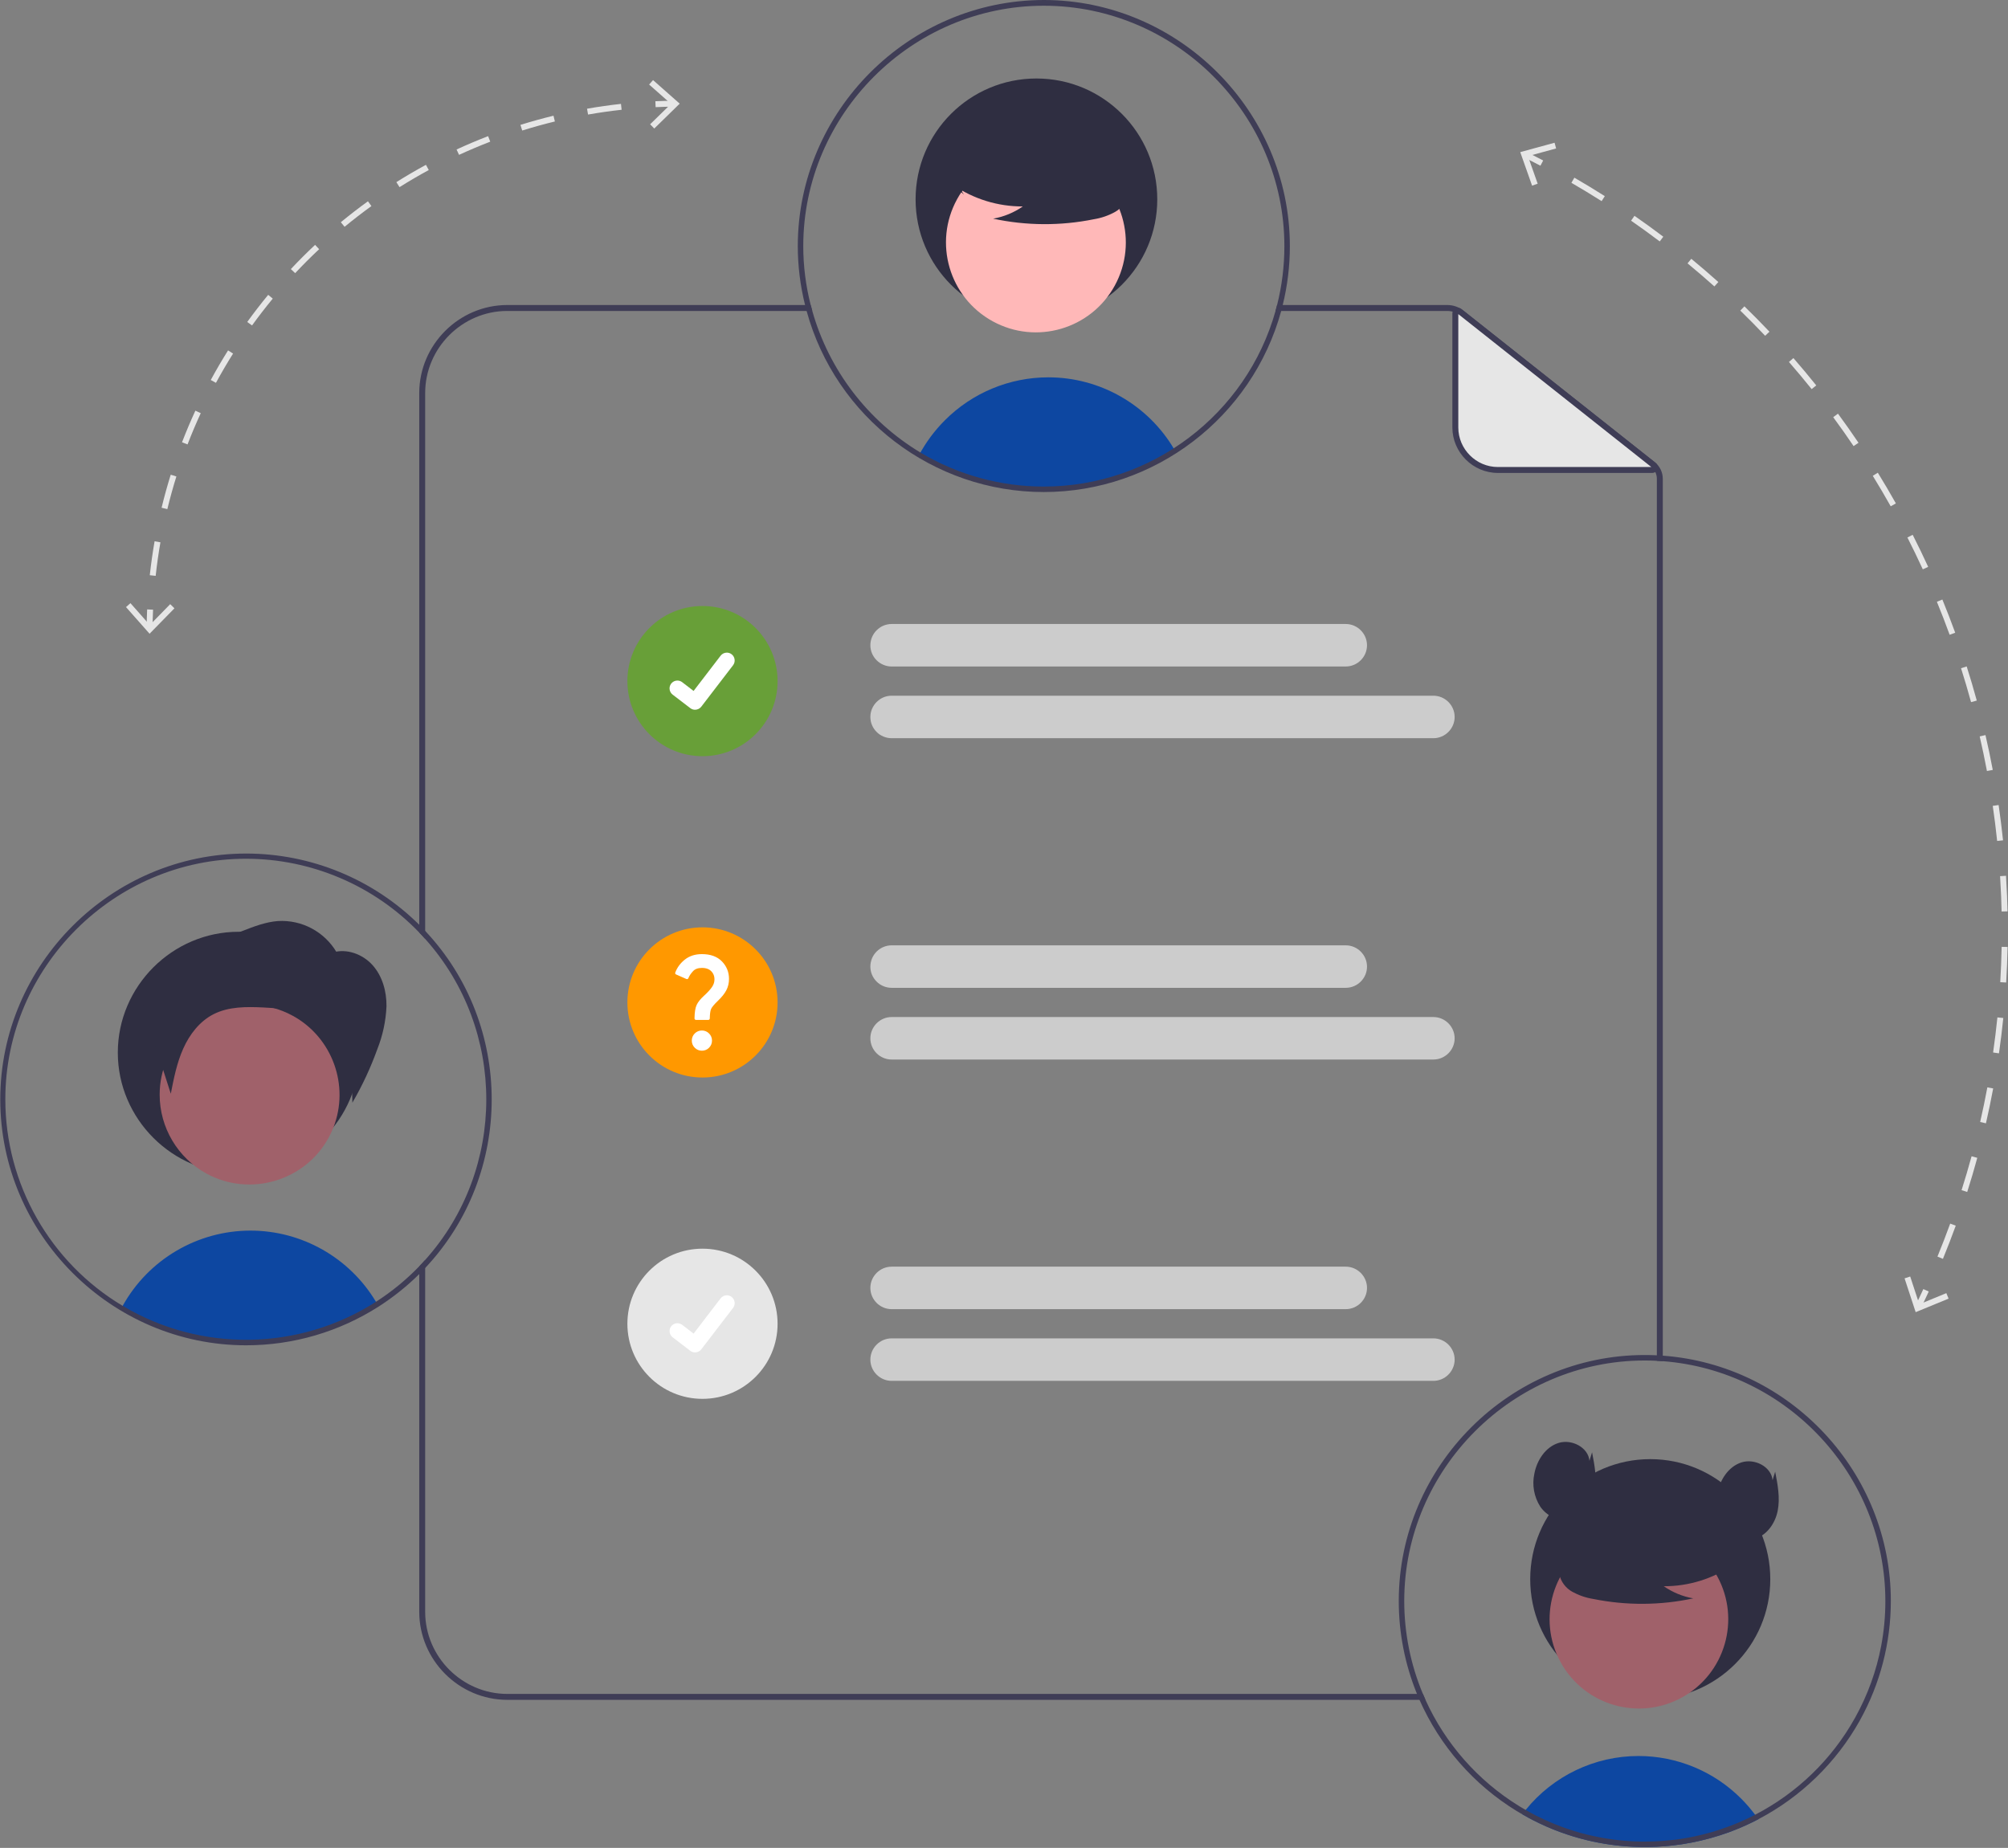 <?xml version="1.0" encoding="UTF-8" standalone="no"?>
<!DOCTYPE svg PUBLIC "-//W3C//DTD SVG 1.1//EN" "http://www.w3.org/Graphics/SVG/1.1/DTD/svg11.dtd">
<svg width="100%" height="100%" viewBox="0 0 678 624" version="1.1" xmlns="http://www.w3.org/2000/svg" xmlns:xlink="http://www.w3.org/1999/xlink" xml:space="preserve" xmlns:serif="http://www.serif.com/" style="fill-rule:evenodd;clip-rule:evenodd;stroke-linejoin:round;stroke-miterlimit:2;">
    <rect x="0" y="0" width="678" height="624" fill="#808080" stroke="none"/>
    <g transform="matrix(1,0,0,1,-261.071,-138.144)">
        <path d="M741.511,710.144L432.321,710.144C417.134,710.127 404.643,697.632 404.631,682.444L404.631,563.594C403.991,564.324 403.321,565.044 402.631,565.744L402.631,682.444C402.646,698.728 416.038,712.124 432.321,712.144L742.381,712.144C742.081,711.484 741.791,710.814 741.511,710.144ZM404.631,270.844C404.643,255.657 417.134,243.161 432.321,243.144L535.341,243.144C535.151,242.474 534.971,241.814 534.801,241.144L432.321,241.144C416.038,241.165 402.646,254.561 402.631,270.844L402.631,453.044C403.321,453.744 403.981,454.464 404.631,455.194L404.631,270.844ZM819.791,294.204L755.191,243.034C753.65,241.812 751.739,241.146 749.771,241.144L692.281,241.144C692.121,241.814 691.941,242.484 691.751,243.144L749.771,243.144C751.287,243.148 752.759,243.658 753.951,244.594L818.551,295.774C819.793,296.753 820.517,298.253 820.511,299.834L820.511,597.664C821.181,597.684 821.852,597.734 822.511,597.784L822.511,299.834C822.519,297.641 821.514,295.562 819.791,294.204Z" style="fill:rgb(63,61,86);fill-rule:nonzero;"/>
    </g>
    <g transform="matrix(1,0,0,1,-261.071,-138.144)">
        <path d="M818.938,296.846L766.812,296.846C758.941,296.846 752.464,290.369 752.464,282.498L752.464,243.999C752.464,243.507 752.869,243.102 753.361,243.102C753.563,243.102 753.759,243.17 753.918,243.296L819.495,295.246C819.709,295.416 819.835,295.675 819.835,295.949C819.835,296.441 819.43,296.846 818.938,296.846Z" style="fill:rgb(230,230,230);fill-rule:nonzero;"/>
    </g>
    <g transform="matrix(1,0,0,1,-261.071,-138.144)">
        <path d="M818.938,297.846L766.812,297.846C758.396,297.836 751.474,290.914 751.464,282.498L751.464,243.999C751.464,242.958 752.32,242.102 753.361,242.102C753.788,242.102 754.203,242.246 754.539,242.511L820.115,294.463C820.569,294.822 820.835,295.37 820.835,295.949C820.835,296.99 819.979,297.846 818.938,297.846C818.938,297.846 818.938,297.846 818.938,297.846L818.938,297.846ZM753.464,244.212L753.464,282.498C753.472,289.817 759.493,295.838 766.812,295.846L818.641,295.846L753.464,244.212Z" style="fill:rgb(63,61,86);fill-rule:nonzero;"/>
    </g>
    <g transform="matrix(1,0,0,1,-261.071,-138.144)">
        <path d="M715.466,363.205L562.122,363.205C558.186,363.205 554.948,359.967 554.948,356.031C554.948,352.096 558.186,348.857 562.122,348.857L715.466,348.857C719.402,348.857 722.64,352.096 722.64,356.031C722.64,359.967 719.402,363.205 715.466,363.205Z" style="fill:rgb(204,204,204);fill-rule:nonzero;"/>
    </g>
    <g transform="matrix(1,0,0,1,-261.071,-138.144)">
        <path d="M745.059,387.418L562.122,387.418C558.186,387.418 554.948,384.179 554.948,380.244C554.948,376.308 558.186,373.07 562.122,373.07L745.059,373.07C748.994,373.07 752.233,376.308 752.233,380.244C752.233,384.179 748.994,387.418 745.059,387.418C745.059,387.418 745.059,387.418 745.059,387.418Z" style="fill:rgb(204,204,204);fill-rule:nonzero;"/>
    </g>
    <g transform="matrix(1,0,0,1,-261.071,-138.144)">
        <path d="M715.466,471.712L562.122,471.712C558.186,471.712 554.948,468.474 554.948,464.538C554.948,460.603 558.186,457.364 562.122,457.364L715.466,457.364C719.402,457.364 722.64,460.603 722.64,464.538C722.64,468.474 719.402,471.712 715.466,471.712Z" style="fill:rgb(204,204,204);fill-rule:nonzero;"/>
    </g>
    <g transform="matrix(1,0,0,1,-261.071,-138.144)">
        <path d="M745.059,495.924L562.122,495.924C558.186,495.924 554.948,492.686 554.948,488.75C554.948,484.815 558.186,481.576 562.122,481.576L745.059,481.576C748.994,481.576 752.233,484.815 752.233,488.75C752.233,492.686 748.994,495.924 745.059,495.924C745.059,495.924 745.059,495.924 745.059,495.924Z" style="fill:rgb(204,204,204);fill-rule:nonzero;"/>
    </g>
    <g transform="matrix(1,0,0,1,-261.071,-138.144)">
        <path d="M715.466,580.219L562.122,580.219C558.186,580.219 554.948,576.98 554.948,573.045C554.948,569.109 558.186,565.871 562.122,565.871L715.466,565.871C719.402,565.871 722.64,569.109 722.64,573.045C722.64,576.98 719.402,580.219 715.466,580.219Z" style="fill:rgb(204,204,204);fill-rule:nonzero;"/>
    </g>
    <g transform="matrix(1,0,0,1,-261.071,-138.144)">
        <path d="M745.059,604.431L562.122,604.431C558.186,604.431 554.948,601.193 554.948,597.257C554.948,593.321 558.186,590.083 562.122,590.083L745.059,590.083C748.994,590.083 752.233,593.321 752.233,597.257C752.233,601.193 748.994,604.431 745.059,604.431C745.059,604.431 745.059,604.431 745.059,604.431Z" style="fill:rgb(204,204,204);fill-rule:nonzero;"/>
    </g>
    <circle id="a4ecd73b-08d8-48cc-a4e8-61145e733de3" cx="237.194" cy="229.993" r="25.356" style="fill:rgb(104,159,56);"/>
    <g id="e1436a23-a259-49e2-b8fe-799bdd526759-158" transform="matrix(1,0,0,1,-261.071,-138.144)">
        <path d="M495.753,377.81C495.183,377.811 494.627,377.626 494.171,377.284L494.143,377.263L488.184,372.705C487.528,372.204 487.143,371.425 487.143,370.601C487.143,369.148 488.339,367.952 489.792,367.952C490.375,367.952 490.943,368.145 491.406,368.501L495.266,371.461L504.387,359.562C504.887,358.909 505.665,358.526 506.487,358.526C507.07,358.526 507.636,358.718 508.098,359.072L508.099,359.072L508.042,359.151L508.1,359.072C509.251,359.957 509.472,361.632 508.59,362.784L497.862,376.774C497.359,377.427 496.579,377.809 495.755,377.807L495.753,377.81Z" style="fill:white;fill-rule:nonzero;"/>
    </g>
    <circle id="be8a52d2-63f9-435f-813d-f0401f75b826" cx="237.194" cy="338.5" r="25.356" style="fill:rgb(255,152,0);"/>
    <circle id="fc7f6027-3824-4a0f-8274-ead5998d3b8e" cx="237.194" cy="447.007" r="25.356" style="fill:rgb(230,230,230);"/>
    <g id="a068fab7-b499-433d-8534-b02b75008e19-160" transform="matrix(1,0,0,1,-261.071,-138.144)">
        <path d="M495.753,594.823C495.183,594.824 494.627,594.64 494.171,594.298L494.143,594.276L488.184,589.718C487.528,589.217 487.143,588.438 487.143,587.614C487.143,586.161 488.339,584.966 489.792,584.966C490.375,584.966 490.943,585.159 491.406,585.515L495.266,588.475L504.387,576.575C504.887,575.923 505.665,575.539 506.487,575.539C507.07,575.539 507.636,575.731 508.098,576.085L508.099,576.086L508.042,576.164L508.1,576.086C509.251,576.971 509.472,578.645 508.59,579.798L497.862,593.788C497.359,594.44 496.579,594.823 495.755,594.82L495.753,594.823Z" style="fill:white;fill-rule:nonzero;"/>
    </g>
    <g transform="matrix(1,0,0,1,-261.071,-138.144)">
        <path d="M854.768,752.469C853.337,753.216 851.881,753.924 850.401,754.592C849.054,755.201 847.685,755.773 846.294,756.308C845.786,756.502 845.27,756.696 844.753,756.89C840.666,758.372 836.468,759.529 832.199,760.351C830.086,760.767 827.944,761.093 825.775,761.33C823.984,761.533 822.175,761.677 820.348,761.764C819.046,761.828 817.744,761.856 816.434,761.856C811.243,761.858 806.064,761.373 800.964,760.407C799.634,760.167 798.333,759.881 797.032,759.567C790.736,758.058 784.642,755.809 778.875,752.865C778.358,752.607 777.842,752.33 777.325,752.062C776.558,751.656 775.811,751.232 775.063,750.789C775.423,750.29 775.811,749.801 776.208,749.321C785.495,737.812 799.515,731.109 814.304,731.109C827.326,731.109 839.824,736.305 849.008,745.537C850.692,747.226 852.252,749.034 853.679,750.946C854.057,751.444 854.417,751.952 854.768,752.469Z" style="fill:rgb(13,71,161);fill-rule:nonzero;"/>
    </g>
    <circle cx="557.205" cy="533.248" r="40.53" style="fill:rgb(47,46,65);"/>
    <g transform="matrix(0.877,-0.48,0.48,0.877,-490.059,336.584)">
        <circle cx="814.587" cy="685.51" r="30.166" style="fill:rgb(160,97,106);"/>
    </g>
    <g transform="matrix(1,0,0,1,-261.071,-138.144)">
        <path d="M846.284,666.536C839.391,671.287 831.208,673.816 822.837,673.782C825.823,675.853 829.223,677.252 832.802,677.882C821.671,680.27 810.166,680.334 799.009,678.072C796.529,677.674 794.136,676.852 791.935,675.642C789.718,674.404 788.129,672.279 787.569,669.803C786.827,665.567 790.128,661.719 793.558,659.126C804.185,651.213 817.827,648.487 830.679,651.708C834.826,652.78 838.98,654.591 841.673,657.921C844.367,661.251 845.164,666.385 842.598,669.814L846.284,666.536Z" style="fill:rgb(47,46,65);fill-rule:nonzero;"/>
    </g>
    <g transform="matrix(1,0,0,1,-261.071,-138.144)">
        <path d="M822.511,595.924C821.852,595.874 821.181,595.834 820.511,595.804C819.161,595.734 817.801,595.704 816.431,595.704C770.86,595.705 733.361,633.205 733.361,678.776C733.361,689.531 735.45,700.185 739.511,710.144C739.781,710.814 740.061,711.484 740.361,712.144C747.233,727.71 758.692,740.816 773.201,749.704L773.731,750.014C774.181,750.284 774.621,750.544 775.061,750.784C775.811,751.234 776.561,751.654 777.321,752.064C777.841,752.334 778.361,752.604 778.871,752.864C784.638,755.809 790.734,758.058 797.031,759.564C798.331,759.884 799.631,760.164 800.961,760.404C806.061,761.37 811.241,761.856 816.431,761.854C817.741,761.854 819.041,761.824 820.351,761.764C822.171,761.684 823.981,761.534 825.771,761.334C827.941,761.094 830.085,760.767 832.201,760.354C836.468,759.53 840.665,758.373 844.751,756.894C845.271,756.694 845.791,756.504 846.291,756.304C847.691,755.774 849.051,755.204 850.401,754.594C851.881,753.924 853.338,753.214 854.771,752.464C869.137,744.937 881.015,733.402 888.961,719.264C888.997,719.189 889.037,719.115 889.081,719.044C895.921,706.717 899.511,692.848 899.511,678.75C899.511,635.47 865.677,599.075 822.511,595.924L822.511,595.924ZM896.231,694.024C894.625,702.412 891.699,710.493 887.561,717.964C887.491,718.094 887.421,718.224 887.351,718.344C879.569,732.276 867.857,743.615 853.681,750.944C852.261,751.684 850.824,752.378 849.371,753.024C848.161,753.564 846.921,754.084 845.671,754.564C845.151,754.764 844.611,754.974 844.081,755.154C840.549,756.444 836.93,757.48 833.251,758.254C830.524,758.837 827.766,759.271 824.991,759.554C823.281,759.744 821.551,759.874 819.801,759.934C818.681,759.984 817.561,760.014 816.431,760.014C811.408,760.016 806.397,759.548 801.461,758.614C798.458,758.064 795.489,757.336 792.571,756.434C788.126,755.064 783.807,753.314 779.661,751.204C779.181,750.954 778.701,750.704 778.231,750.444C777.551,750.084 776.871,749.714 776.211,749.324C775.711,749.044 775.211,748.744 774.721,748.454C774.431,748.284 774.151,748.114 773.861,747.934C760.048,739.396 749.087,726.934 742.381,712.144C742.081,711.484 741.791,710.814 741.511,710.144C737.353,700.211 735.211,689.549 735.211,678.78C735.211,634.223 771.874,597.557 816.431,597.554C817.801,597.554 819.161,597.584 820.511,597.664C821.181,597.684 821.851,597.734 822.511,597.784C864.673,600.98 897.661,636.562 897.661,678.845C897.661,683.938 897.182,689.021 896.231,694.024L896.231,694.024Z" style="fill:rgb(63,61,86);fill-rule:nonzero;"/>
    </g>
    <g transform="matrix(1,0,0,1,-261.071,-138.144)">
        <path d="M797.751,631.421C797.315,626.835 791.697,624.012 787.304,625.397C782.911,626.782 780.027,631.206 779.155,635.729C778.308,639.574 779.028,643.603 781.154,646.918C783.374,650.114 787.455,652.108 791.261,651.297C795.606,650.371 798.616,646.129 799.477,641.77C800.339,637.412 799.483,632.919 798.629,628.56L797.751,631.421Z" style="fill:rgb(47,46,65);fill-rule:nonzero;"/>
    </g>
    <g transform="matrix(1,0,0,1,-261.071,-138.144)">
        <path d="M859.578,637.972C859.142,633.386 853.525,630.563 849.132,631.948C844.738,633.333 841.854,637.757 840.982,642.28C840.135,646.125 840.855,650.154 842.981,653.469C845.202,656.665 849.282,658.659 853.088,657.848C857.433,656.922 860.443,652.679 861.304,648.321C862.166,643.963 861.311,639.47 860.457,635.111L859.578,637.972Z" style="fill:rgb(47,46,65);fill-rule:nonzero;"/>
    </g>
    <g transform="matrix(1,0,0,1,-261.071,-138.144)">
        <path d="M657.851,290.39C631.664,307.158 598.116,307.692 571.409,291.765C573.716,287.471 576.639,283.537 580.085,280.089C589.338,270.792 601.927,265.56 615.043,265.56C632.488,265.56 648.682,274.815 657.537,289.845C657.639,290.021 657.75,290.205 657.851,290.39Z" style="fill:rgb(13,71,161);fill-rule:nonzero;"/>
    </g>
    <circle cx="349.95" cy="67.306" r="40.8" style="fill:rgb(47,46,65);"/>
    <g transform="matrix(0.48,-0.877,0.877,0.48,-136.026,512.047)">
        <circle cx="610.735" cy="219.663" r="30.366" style="fill:rgb(255,184,184);"/>
    </g>
    <g transform="matrix(1,0,0,1,-261.071,-138.144)">
        <path d="M582.827,200.562C589.765,205.344 598.003,207.89 606.43,207.857C603.424,209.941 600.001,211.349 596.399,211.984C607.603,214.387 619.185,214.452 630.416,212.175C632.912,211.775 635.321,210.947 637.537,209.729C639.768,208.483 641.368,206.344 641.932,203.851C642.679,199.587 639.356,195.713 635.904,193.103C625.206,185.137 611.473,182.393 598.536,185.636C594.361,186.715 590.18,188.538 587.468,191.89C584.757,195.242 583.954,200.41 586.537,203.862L582.827,200.562Z" style="fill:rgb(47,46,65);fill-rule:nonzero;"/>
    </g>
    <g transform="matrix(1,0,0,1,-261.071,-138.144)">
        <path d="M613.521,138.144C567.968,138.195 530.498,175.661 530.441,221.214C530.445,227.933 531.271,234.626 532.901,241.144C533.071,241.814 533.241,242.484 533.421,243.144C543.242,279.15 576.2,304.311 613.521,304.294C650.848,304.293 683.811,279.145 693.671,243.144C693.852,242.474 694.021,241.814 694.181,241.144C695.782,234.641 696.591,227.969 696.591,221.272C696.591,175.691 659.102,138.176 613.521,138.144L613.521,138.144ZM692.281,241.144C692.121,241.814 691.941,242.484 691.751,243.144C681.935,278.106 649.821,302.444 613.508,302.444C598.853,302.444 584.468,298.48 571.881,290.974C554.072,280.257 540.999,263.145 535.341,243.144C535.151,242.474 534.971,241.814 534.801,241.144C533.135,234.632 532.292,227.936 532.292,221.214C532.342,176.69 568.992,140.08 613.516,140.08C658.075,140.08 694.741,176.747 694.741,221.305C694.741,227.994 693.915,234.658 692.281,241.144L692.281,241.144Z" style="fill:rgb(63,61,86);fill-rule:nonzero;"/>
    </g>
    <g transform="matrix(1,0,0,1,-261.071,-138.144)">
        <path d="M388.481,578.524C362.296,595.293 328.748,595.829 302.041,579.904C302.181,579.634 302.331,579.364 302.491,579.104C311.179,563.443 327.736,553.694 345.646,553.694C362.994,553.694 379.114,562.842 388.011,577.734C388.071,577.814 388.121,577.904 388.171,577.984C388.271,578.154 388.381,578.344 388.481,578.524Z" style="fill:rgb(13,71,161);fill-rule:nonzero;"/>
    </g>
    <g transform="matrix(1,0,0,1,-261.071,-138.144)">
        <path d="M382.451,493.584C382.451,515.966 364.033,534.384 341.651,534.384C319.269,534.384 300.851,515.966 300.851,493.584C300.851,471.202 319.269,452.784 341.651,452.784C341.716,452.784 341.781,452.784 341.845,452.784C364.121,452.784 382.452,471.114 382.452,493.39C382.452,493.455 382.451,493.519 382.451,493.584Z" style="fill:rgb(47,46,65);fill-rule:nonzero;"/>
    </g>
    <g transform="matrix(1,0,0,1,-261.071,-138.144)">
        <path d="M373.621,518.934C373.154,520.109 372.616,521.254 372.011,522.364C364.02,536.98 345.418,542.433 330.801,534.444C321.062,529.129 314.981,518.884 314.981,507.789C314.981,491.131 328.689,477.423 345.347,477.423C350.444,477.423 355.46,478.706 359.931,481.154C373.299,488.464 379.203,504.758 373.621,518.934Z" style="fill:rgb(160,97,106);fill-rule:nonzero;"/>
    </g>
    <g transform="matrix(1,0,0,1,-261.071,-138.144)">
        <path d="M404.631,452.484C403.991,451.784 403.321,451.094 402.631,450.424C387.089,435.021 366.07,426.37 344.187,426.37C298.64,426.37 261.16,463.85 261.16,509.397C261.16,554.944 298.64,592.424 344.187,592.424C360.064,592.424 375.613,587.87 388.981,579.304C393.901,576.148 398.476,572.484 402.631,568.374C403.311,567.704 403.981,567.024 404.631,566.324C434.58,534.536 434.58,484.272 404.631,452.484L404.631,452.484ZM402.631,565.744C398.24,570.295 393.333,574.318 388.011,577.734C388.001,577.744 387.991,577.744 387.981,577.754C362.088,594.331 328.919,594.859 302.511,579.114C302.501,579.114 302.501,579.104 302.491,579.104C277.949,564.469 262.869,537.92 262.869,509.345C262.869,464.789 299.534,428.124 344.09,428.124C366.172,428.124 387.325,437.129 402.631,453.044C403.321,453.744 403.981,454.464 404.631,455.194C432.147,485.884 432.147,532.904 404.631,563.594C403.991,564.324 403.321,565.044 402.631,565.744Z" style="fill:rgb(63,61,86);fill-rule:nonzero;"/>
    </g>
    <g transform="matrix(1,0,0,1,-261.071,-138.144)">
        <path d="M374.719,459.702C370.627,452.756 362.956,448.675 354.91,449.162C350.761,449.473 346.814,451.001 342.938,452.513L323.234,460.2C318.135,462.189 312.55,464.625 310.338,469.631C308.284,474.277 309.816,479.643 311.367,484.48L318.74,507.473C319.75,502.308 320.776,497.092 322.917,492.284C325.059,487.477 328.446,483.044 333.128,480.642C338.247,478.016 344.279,478.07 350.025,478.347C358.163,478.738 367.011,479.774 372.792,485.513C375.861,488.773 377.943,492.837 378.793,497.233C379.63,501.605 380.051,506.047 380.051,510.498C383.388,504.762 386.199,498.736 388.45,492.493C390.301,487.844 391.356,482.917 391.57,477.918C391.614,472.926 390.201,467.776 386.872,464.055C383.543,460.335 378.119,458.326 373.349,459.799" style="fill:rgb(47,46,65);fill-rule:nonzero;"/>
    </g>
    <g transform="matrix(1,0,0,1,-261.071,-138.144)">
        <path d="M312.584,349.987L310.584,349.964C310.608,347.964 310.665,345.934 310.755,343.931L312.753,344.021C312.664,346.002 312.607,348.009 312.584,349.987Z" style="fill:rgb(230,230,230);fill-rule:nonzero;"/>
    </g>
    <g transform="matrix(1,0,0,1,-261.071,-138.144)">
        <path d="M313.632,332.601L311.643,332.384C312.061,328.561 312.608,324.706 313.269,320.925L315.239,321.27C314.585,325.008 314.045,328.82 313.632,332.601ZM317.574,310.065L315.63,309.594C316.535,305.86 317.575,302.107 318.72,298.439L320.629,299.035C319.497,302.661 318.469,306.373 317.574,310.065ZM324.396,288.214L322.53,287.495C323.911,283.907 325.429,280.317 327.04,276.823L328.856,277.661C327.263,281.115 325.762,284.666 324.396,288.214ZM333.988,267.421L332.23,266.467C334.061,263.09 336.028,259.727 338.076,256.469L339.769,257.534C337.744,260.755 335.799,264.081 333.988,267.421L333.988,267.421ZM346.172,248.04L344.551,246.869C346.801,243.754 349.182,240.67 351.627,237.705L353.17,238.977C350.752,241.91 348.398,244.959 346.172,248.04L346.172,248.04ZM360.733,230.381L359.274,229.013C361.902,226.213 364.656,223.459 367.46,220.829L368.828,222.288C366.055,224.889 363.331,227.612 360.733,230.381L360.733,230.381ZM377.423,214.728L376.15,213.185C379.115,210.741 382.197,208.361 385.311,206.113L386.482,207.734C383.402,209.958 380.354,212.311 377.423,214.728L377.423,214.728ZM395.968,201.337L394.904,199.644C398.157,197.599 401.517,195.634 404.891,193.805L405.845,195.563C402.508,197.372 399.185,199.315 395.968,201.337L395.968,201.337ZM416.07,190.438L415.232,188.622C418.717,187.014 422.3,185.499 425.883,184.118L426.602,185.984C423.059,187.349 419.516,188.848 416.07,190.438L416.07,190.438ZM437.396,182.222L436.799,180.313C440.465,179.167 444.218,178.126 447.953,177.219L448.425,179.163C444.731,180.06 441.021,181.089 437.396,182.222L437.396,182.222ZM459.628,176.823L459.283,174.854C463.063,174.191 466.918,173.643 470.741,173.224L470.959,175.212C467.178,175.626 463.366,176.169 459.628,176.823L459.628,176.823Z" style="fill:rgb(230,230,230);fill-rule:nonzero;"/>
    </g>
    <g transform="matrix(1,0,0,1,-261.071,-138.144)">
        <path d="M482.448,174.326L482.358,172.328C484.361,172.238 486.391,172.181 488.39,172.157L488.414,174.157C486.436,174.18 484.429,174.237 482.448,174.326Z" style="fill:rgb(230,230,230);fill-rule:nonzero;"/>
    </g>
    <path d="M58.899,205.414L57.47,204.013L50.576,211.064L44.046,203.673L42.547,205L50.502,214L58.899,205.414Z" style="fill:rgb(230,230,230);fill-rule:nonzero;"/>
    <path d="M220.914,43.399L219.513,41.97L226.564,35.076L219.173,28.546L220.5,27.047L229.5,35.002L220.914,43.399Z" style="fill:rgb(230,230,230);fill-rule:nonzero;"/>
    <g transform="matrix(1,0,0,1,-261.071,-138.144)">
        <path d="M781.197,194.101C779.436,193.175 777.663,192.264 775.876,191.37L776.771,189.582C778.57,190.482 780.356,191.398 782.128,192.331L781.197,194.101Z" style="fill:rgb(230,230,230);fill-rule:nonzero;"/>
    </g>
    <g transform="matrix(1,0,0,1,-261.071,-138.144)">
        <path d="M917.101,563.228L915.25,562.469C916.755,558.798 918.202,555.052 919.551,551.337L921.431,552.019C920.073,555.76 918.616,559.532 917.101,563.228ZM925.3,540.642L923.394,540.037C924.593,536.261 925.73,532.409 926.772,528.589L928.701,529.116C927.652,532.962 926.508,536.84 925.3,540.642L925.3,540.642ZM931.625,517.459L929.675,517.012C930.56,513.147 931.376,509.215 932.1,505.325L934.066,505.691C933.337,509.608 932.516,513.567 931.625,517.459L931.625,517.459ZM936.02,493.832L934.04,493.547C934.603,489.626 935.092,485.639 935.493,481.699L937.483,481.902C937.079,485.869 936.587,489.883 936.02,493.832L936.02,493.832ZM938.453,469.921L936.456,469.8C936.694,465.848 936.854,461.835 936.929,457.872L938.929,457.91C938.853,461.9 938.692,465.941 938.453,469.921L938.453,469.921ZM938.91,445.89L936.911,445.934C936.872,444.194 936.818,442.456 936.749,440.72C936.66,438.493 936.543,436.234 936.402,434.005L938.398,433.879C938.54,436.123 938.657,438.397 938.747,440.64C938.817,442.388 938.872,444.138 938.91,445.89L938.91,445.89ZM935.406,422.114C934.995,418.174 934.496,414.19 933.924,410.272L935.903,409.983C936.479,413.927 936.981,417.939 937.395,421.906L935.406,422.114ZM931.96,398.499C931.229,394.608 930.407,390.677 929.517,386.815L931.466,386.365C932.362,390.254 933.19,394.212 933.926,398.13L931.96,398.499ZM926.6,375.238C925.554,371.414 924.414,367.563 923.214,363.79L925.12,363.184C926.329,366.983 927.475,370.861 928.529,374.711L926.6,375.238ZM919.365,352.488C918.012,348.763 916.563,345.016 915.059,341.35L916.91,340.591C918.424,344.282 919.882,348.055 921.245,351.805L919.365,352.488ZM910.303,330.396C908.651,326.792 906.902,323.175 905.104,319.643L906.887,318.736C908.696,322.292 910.457,325.934 912.121,329.561L910.303,330.396ZM899.471,309.111C897.531,305.656 895.492,302.193 893.412,298.818L895.114,297.769C897.209,301.166 899.261,304.653 901.215,308.132L899.471,309.111ZM886.935,288.781C884.718,285.493 882.402,282.208 880.052,279.016L881.663,277.83C884.029,281.044 886.36,284.352 888.593,287.663L886.935,288.781ZM872.774,269.541C870.291,266.444 867.713,263.36 865.11,260.373L866.617,259.059C869.238,262.066 871.835,265.172 874.334,268.29L872.774,269.541ZM857.074,251.528C854.344,248.646 851.519,245.784 848.678,243.021L850.072,241.587C852.933,244.369 855.777,247.251 858.526,250.152L857.074,251.528ZM839.937,234.866C836.98,232.219 833.927,229.599 830.865,227.078L832.136,225.534C835.22,228.072 838.293,230.711 841.27,233.376L839.937,234.866ZM821.477,219.67C818.323,217.285 815.07,214.928 811.809,212.666L812.949,211.023C816.233,213.3 819.508,215.673 822.683,218.075L821.477,219.67ZM801.861,206.065C798.524,203.947 795.089,201.864 791.653,199.874L792.655,198.144C796.115,200.146 799.573,202.244 802.933,204.376L801.861,206.065Z" style="fill:rgb(230,230,230);fill-rule:nonzero;"/>
    </g>
    <g transform="matrix(1,0,0,1,-261.071,-138.144)">
        <path d="M909.75,579.716L907.949,578.847C908.817,577.048 909.665,575.244 910.493,573.436L912.312,574.268C911.478,576.089 910.624,577.905 909.75,579.716Z" style="fill:rgb(230,230,230);fill-rule:nonzero;"/>
    </g>
    <path d="M517.31,62.693L519.197,62.028L515.91,52.731L525.424,50.131L524.894,48.201L513.308,51.369L517.31,62.693Z" style="fill:rgb(230,230,230);fill-rule:nonzero;"/>
    <path d="M643.078,431.677L644.979,431.051L648.055,440.42L657.176,436.668L657.935,438.52L646.826,443.088L643.078,431.677Z" style="fill:rgb(230,230,230);fill-rule:nonzero;"/>
    <g transform="matrix(0.832,0,0,0.832,217.07,317.693)">
        <path d="M21.55,31.5C21.583,29.1 21.858,27.35 22.375,26.25C22.892,25.15 23.867,23.95 25.3,22.65C26.7,21.383 27.775,20.208 28.525,19.125C29.275,18.042 29.65,16.883 29.65,15.65C29.65,14.15 29.15,12.9 28.15,11.9C27.15,10.9 25.75,10.4 23.95,10.4C22.217,10.4 20.883,10.892 19.95,11.875C19.017,12.858 18.333,13.883 17.9,14.95L13.7,13.1C14.433,11.133 15.675,9.458 17.425,8.075C19.175,6.692 21.35,6 23.95,6C27.283,6 29.85,6.925 31.65,8.775C33.45,10.625 34.35,12.85 34.35,15.45C34.35,17.05 34.008,18.5 33.325,19.8C32.642,21.1 31.55,22.467 30.05,23.9C28.417,25.467 27.433,26.667 27.1,27.5C26.767,28.333 26.583,29.667 26.55,31.5L21.55,31.5ZM23.95,44C22.983,44 22.158,43.658 21.475,42.975C20.792,42.292 20.45,41.467 20.45,40.5C20.45,39.533 20.792,38.708 21.475,38.025C22.158,37.342 22.983,37 23.95,37C24.917,37 25.742,37.342 26.425,38.025C27.108,38.708 27.45,39.533 27.45,40.5C27.45,41.467 27.108,42.292 26.425,42.975C25.742,43.658 24.917,44 23.95,44Z" style="fill:white;fill-rule:nonzero;stroke:white;stroke-width:1.2px;"/>
    </g>
</svg>
